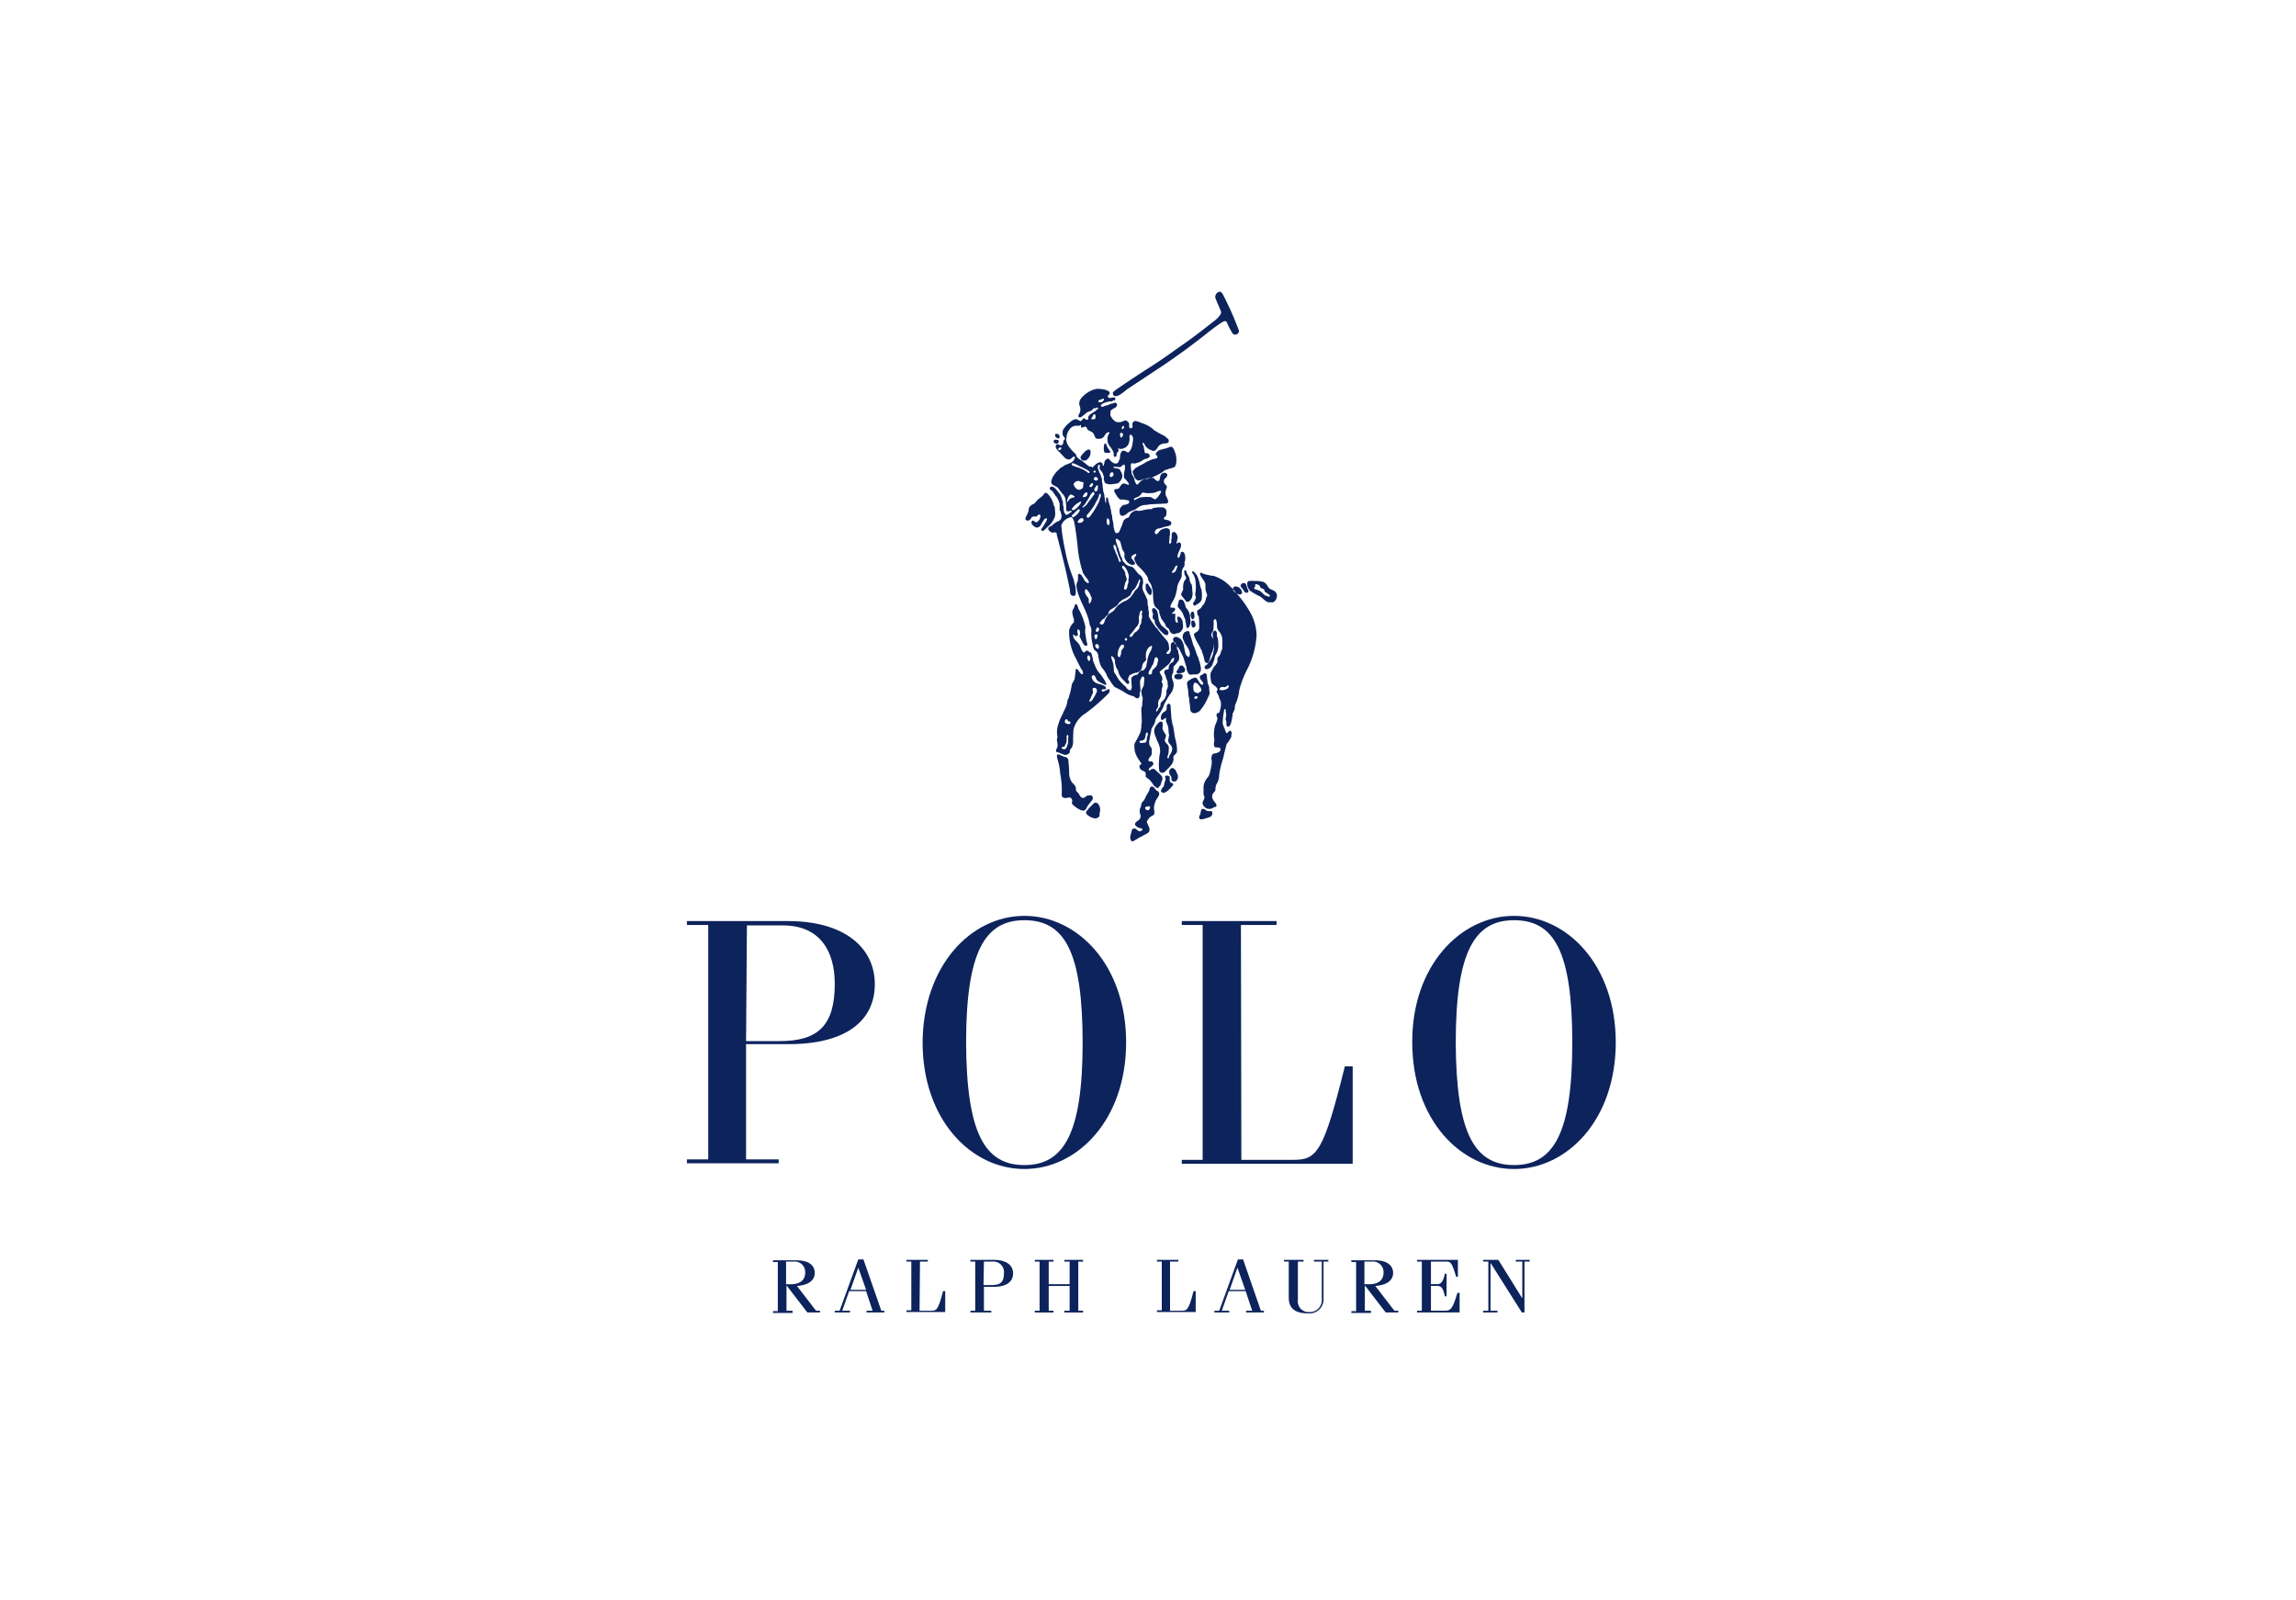 <svg xmlns="http://www.w3.org/2000/svg" width="244" height="170" viewBox="0 0 244 170">
  <g id="Group_2390" data-name="Group 2390" transform="translate(-1479 -1426)">
    <rect id="Rectangle_1586" data-name="Rectangle 1586" width="244" height="170" transform="translate(1479 1426)" fill="#fff"/>
    <g id="polo-ralph-lauren_mash_up" data-name="polo-ralph-lauren mash up" transform="translate(1552 1457.013)">
      <path id="XMLID_16_" d="M87.441,11.084a.253.253,0,0,1-.277-.185c-.046-.139-.046-.231.092-.323.323-.277.647-.462.97-.693.97-.647,1.941-1.294,2.958-1.941s1.987-1.34,2.958-2.033c.878-.6,1.756-1.248,2.588-1.895l1.248-.97a2.637,2.637,0,0,0,.6-.647c.092-.139.092-.277-.046-.555-.139-.37-.37-.832-.462-1.109A.346.346,0,0,1,98.024.5a.551.551,0,0,1,.231-.416c.231-.185.416-.092.555.139a35.818,35.818,0,0,1,1.71,3.836c.139.37-.416.647-.647.37a6.766,6.766,0,0,1-.6-1.155c-.139-.277-.37-.139-.6,0-.555.37-1.109.786-1.617,1.2-.832.647-1.664,1.294-2.5,1.895-.97.693-1.941,1.386-2.958,2.033-.97.647-1.941,1.294-2.865,1.895-.323.231-.878.786-1.294.786Zm4.436,41.638c-.046,0-.046,0-.092-.046a.907.907,0,0,1-.416-.416c-.092-.139-.231-.277-.323-.416a2.563,2.563,0,0,1-.37-.277c-.046,0-.046-.046-.046-.092v-.185c0-.139,0-.231-.139-.323-.185-.092-.37-.139-.462-.323-.046-.046-.046-.046-.046-.092,0-.139-.046-.231.046-.277.092-.092.185-.046.139-.139a2.579,2.579,0,0,0-.231-.37,2.682,2.682,0,0,1-.462-.97,3.5,3.5,0,0,1-.046-.693c0-.139.139-.277.185-.416a3.1,3.1,0,0,0,.277-.508,2.321,2.321,0,0,0,.231-.6c0-.092.046-.231.046-.323v-.231c0-.092.046-.185.046-.323,0-.462-.046-.924-.046-1.386a.668.668,0,0,1,.092-.323,3.051,3.051,0,0,1,.046-.647V43.11a1.854,1.854,0,0,1-.139-.693c.046-.231.231-.462.277-.693v-.139c0-.092.046-.323.046-.508-.046-.185-.139-.277-.277-.139-.046.046-.046.139-.092.185a.668.668,0,0,0-.092.323c0,.323.046.647.046.924,0,.046,0,.046-.046.139,0,.046-.046.092-.046.139,0,.139.046.277-.046.416-.092.185-.277.139-.416.046a.57.57,0,0,0-.37-.185,2.809,2.809,0,0,1-.832-.416,8.031,8.031,0,0,0-.878-.462c-.046-.046-.092-.046-.139-.092a3.28,3.28,0,0,1-.462-.647c-.139-.185-.185-.231-.185-.277a1.4,1.4,0,0,1-.231-.462,3.28,3.28,0,0,0-.462-.647,2.624,2.624,0,0,1-.323-1.017c0-.046-.046-.046-.046-.092a.787.787,0,0,0-.046-.323c-.046-.139-.046-.139-.092-.185-.046-.092-.277-.231-.277-.277a.24.24,0,0,1-.092-.185,1.819,1.819,0,0,1-.092-.277.586.586,0,0,0-.046-.277,4.07,4.07,0,0,1-.092-.786.994.994,0,0,1,0-.37v-.185a.871.871,0,0,0-.092-.37c0-.092-.092-.139-.092-.231-.185-1.386-1.2-2.634-1.386-3.974a.8.8,0,0,1,.092-.555.586.586,0,0,0,.046-.277.858.858,0,0,0,0-.37c.046-.139.092-.277.231-.185.046.046.139.092.185.185a3.66,3.66,0,0,1,.277.462.557.557,0,0,0,.231.231.24.24,0,0,0,.185.092c.092-.046.046-.185,0-.277-.092-.185-.323-.416-.37-.508,0-.046-.046-.046-.046-.092a.745.745,0,0,1-.185-.323,12.47,12.47,0,0,1-.555-2.911c-.092-.786-.185-1.571-.323-2.264a1.615,1.615,0,0,0-.231-.6c-.092-.092-.185-.046-.277,0a1.4,1.4,0,0,0-.832.693.5.5,0,0,0-.046.231c0,.139.046.323.046.508.046.37.185,1.294.416,2.357a15.843,15.843,0,0,0,.786,2.634,2.437,2.437,0,0,1,.139.555c.046.185.092.185.092.323a2.889,2.889,0,0,1,.046.786c0,.323-.416.323-.555.046a1.018,1.018,0,0,1-.046-.37c-.37-1.895-.878-3.928-1.386-5.823-.046-.092,0-.277-.092-.323a.349.349,0,0,0-.185-.046.391.391,0,0,1-.323,0,.638.638,0,0,1-.185-.139.279.279,0,0,1-.139-.277c0-.092.092-.139.139-.185a.831.831,0,0,0,.416-.277c.046-.046.092-.092.139-.092a.638.638,0,0,1,.185-.139c.092-.046.185-.046.231-.092.139-.092.277-.231.277-.37a.76.76,0,0,0-.046-.462c0-.092-.046-.139-.046-.185s-.046-.046-.092-.139V22.5c0-.046-.046,0-.046-.139a2.077,2.077,0,0,0-.277-.555c-.046-.139-.046-.046-.092-.092-.092-.185-.231-.323-.323-.508-.046-.046-.139-.092-.185-.139-.092-.046-.185-.139-.092-.277a.185.185,0,0,1,.185-.092c.323,0,.647.555.786.693a1.426,1.426,0,0,1,.231.462,1.564,1.564,0,0,0,.139.37c.046.092,0,.277.046.508,0,.231,0-.046.046.046a2.442,2.442,0,0,0,.046.555.752.752,0,0,0,.139.277c.046.046,0,.046.092.092.046,0,.092-.046.185-.046a1.4,1.4,0,0,1,.323-.231c.046-.046.139-.092.046-.139-.046-.046-.092,0-.139,0a2,2,0,0,1-.231.046c-.185,0-.185-.185-.185-.37V22.73a1.148,1.148,0,0,0-.046-.37,1.164,1.164,0,0,0-.323-.878c-.139-.139-.231-.323-.37-.462a.728.728,0,0,0-.323-.323,3.353,3.353,0,0,1-.416-.231c-.185-.185-.092-.462,0-.647a1.212,1.212,0,0,1,.231-.416,2.423,2.423,0,0,1,.462-.508c.092-.092.139-.185.277-.231.416-.277.416-.277.462-.277.185-.092.37-.139.555-.231a.9.9,0,0,0,.416-.508c0-.092-.046-.185-.139-.139a1.225,1.225,0,0,0-.277.231.5.5,0,0,1-.508,0c-.046-.046-.139-.092-.185-.139-.139-.185-.323-.323-.462-.508-.092-.092-.231-.185-.277-.277-.046-.046-.092-.139-.139-.185a.586.586,0,0,1-.046-.277.194.194,0,0,1,.277-.139c.092,0,.139.092.231.092a.259.259,0,0,0,.277-.231c.046-.092,0-.185.046-.277l.139-.139c.046-.139-.139-.277-.185-.37A.349.349,0,0,1,81.8,15.1v-.277c.046-.092.046-.185.092-.231a4.022,4.022,0,0,1,.416-.508c.185-.139.323-.277.508-.416a2.252,2.252,0,0,1,.323-.139h.139c.139.046.231.139.37.185s.185-.046.277-.185c.139-.185.231-.046.37.046a.2.2,0,0,0,.231-.046v-.185c0-.092,0-.092.046-.139.092-.185.323-.277.508-.416a.355.355,0,0,0,.139-.092c.046,0,.139-.139.231-.185.277-.139.046-.277-.092-.185a.17.17,0,0,1-.139.046.278.278,0,0,0-.185.046c-.046.046,0,.092-.046.092a.745.745,0,0,1-.323.185.959.959,0,0,0-.462.277c-.139.092-.277.231-.416.323s-.416.046-.277-.231c.046-.092.092-.139.092-.185a.934.934,0,0,0,0-.786.845.845,0,0,1,.139-.739,2.893,2.893,0,0,1,1.525-1.017,1.523,1.523,0,0,1,.647,0,1.423,1.423,0,0,1,.6.139c.092.046.277.092.277.231.046.139,0,.139-.092.231-.046.046-.092.092-.092.139,0,.185.185.231.323.185.092,0,.185-.046.277-.046.139,0,.231.046.185.231-.046.092-.092.092-.185.092s-.092.092-.185.092c-.092.046-.185,0-.277,0a.931.931,0,0,1-.277.092,1.931,1.931,0,0,0-.462.185c-.277.185-.092.37.139.277.139-.046.139-.092.231-.092a1.656,1.656,0,0,0,.508-.185c.092-.046.139,0,.231-.046.139-.046.277-.139.37-.046.185.139.092.323-.046.462-.092.092-.231.092-.323.185-.046.046-.092.046-.139.092-.046.092-.092.092-.092.231v.37c0,.046.046.092.092.139a1.311,1.311,0,0,0,.416.462.556.556,0,0,0,.37.092.786.786,0,0,0,.323-.046,1.469,1.469,0,0,1,.416-.139c.092,0,.092.046.139.046l.139.139c.092.092.092.139.092.277v.231c.046.139.185.185.277.092.092-.046.092-.139.092-.231a.353.353,0,0,1,.092-.416c.092-.092.185-.092.37-.046.231.046.462.185.647.231a3.49,3.49,0,0,1,1.063.6.829.829,0,0,0,.323.231,7.476,7.476,0,0,0,.832.462.462.462,0,0,1,.231.185c.046.046.139.092.185.139a.24.24,0,0,1,.092.185c.046.277-.139.277-.416.323a.586.586,0,0,0-.277.046.752.752,0,0,0-.277.139.461.461,0,0,0-.185.231,3.366,3.366,0,0,1-.277.323c-.185.092-.277.046-.462-.046a1.183,1.183,0,0,1-.6-.462l-.092-.185c-.046-.139-.231-.185-.185.046a.979.979,0,0,1,.139.323v.139c0,.046.046.092.046.185.046.092,0,.231.092.277.046.046.092,0,.185,0,.139.046.231.092.277.231.046.185,0,.185-.139.277s-.139.092-.231.092c-.277.046-.462.277-.739.37-.046,0-.046.046-.092.046a.278.278,0,0,0-.185.046.586.586,0,0,1-.277.046c-.092,0-.185-.046-.277,0a.17.17,0,0,0-.046.139,2.842,2.842,0,0,0,.046.647c.046.092,0,.231.046.323a3.1,3.1,0,0,1,.277.555,1.186,1.186,0,0,0,.231.555c.046.046.139,0,.185-.046a1.378,1.378,0,0,1,.786-.555,3.592,3.592,0,0,1,.739-.092c.185,0,.231.185.37.277.185.092.323.092.37-.092.046-.139.046-.277.092-.416a.417.417,0,0,1,.277-.277.3.3,0,0,1,.277,0c.046,0,.046,0,.092.046.139.139.092.231,0,.37-.046.092-.139.139-.185.185-.046.092-.092.139-.092.231v.092c0,.185.185.323.277.416a.3.3,0,0,1,0,.277,1.212,1.212,0,0,0-.092.693c.046.185.185.37.231.555.046.139.046.277-.046.323-.046.046-.092.046-.185.046-.555.046-1.109.046-1.664.092-.092,0-.231.046-.323.046-.139.046-.277,0-.416.046a1.707,1.707,0,0,0-.647.323.881.881,0,0,1-.462.231c-.092.046-.139.092-.231.092a2.17,2.17,0,0,0-.416.277.794.794,0,0,1-.323.185.291.291,0,0,1-.37-.139,1.572,1.572,0,0,1-.046-.462.353.353,0,0,1,.092-.231.822.822,0,0,1,.37-.323h.139c.139-.046.37-.092.416-.231v-.139c-.046-.139-.185-.092-.324-.139a2.072,2.072,0,0,0-.508-.046h-.092a.461.461,0,0,1-.231-.185c-.139-.185-.185-.185-.185-.277-.139-.185-.277-.37-.231-.555a.1.1,0,0,1,.092-.092.586.586,0,0,0,.277-.046c.092,0,.139-.046.185-.139a1.052,1.052,0,0,1,.37-.416h.139a4.254,4.254,0,0,0,.416.139c.092,0,.092-.092.046-.139a2.223,2.223,0,0,0-.416-.508c-.046-.046-.046-.092-.092-.139v-.185a1.279,1.279,0,0,1,.046-.416c0-.092.046-.139.046-.231a1.256,1.256,0,0,0,0-.416c0-.046,0-.046-.046-.092-.092-.046-.185.046-.277.139s-.092.092-.139.092c-.092,0-.231.046-.323,0-.139,0-.323-.046-.416,0,0,0-.046.046,0,.046a.34.34,0,0,0,.277.092.809.809,0,0,0,.231.046.3.3,0,0,1,.231.231c.092.185.139.185.139.277a.652.652,0,0,1,.046.416,1.185,1.185,0,0,1-.092.231c-.139.185-.231.37-.462.416-.786.139-.786.092-1.017.046-.277-.046-.323-.185-.37-.462-.046-.092,0-.185,0-.277l-.139-.416a3.684,3.684,0,0,0-.277-.37.346.346,0,0,1-.046-.231c0-.092.092-.277-.046-.277s-.139.231-.139.37c.046.139.092.231.139.37a.17.17,0,0,0,.046.139.24.24,0,0,1,.092.185c.046.139.092.231.139.37s0,.323.046.462a1.279,1.279,0,0,1,.046.416c.046.185.046.416.092.6.046.092.046.185.092.277v.185c.046.139.046.323.092.508.046.139.046.323.092.092v-.323c0-.323.139-.185.231,0v.139c.046.139.092.323.139.462a1.349,1.349,0,0,1,.092.416c.046.092.046.092.046.139.046.185.046.37.092.508a.278.278,0,0,1,.046.185,2.319,2.319,0,0,0,.092.555c.046.231.046.508.092.693.046.092.046.231.092.323.046.139.139.231.277.185a.3.3,0,0,0,.231-.231c.092-.185.185-.416.277-.647l.092-.277a.651.651,0,0,1,.508-.462c.139-.046.185-.231.231-.323a.638.638,0,0,1,.139-.185,1.006,1.006,0,0,1,.37-.231.4.4,0,0,1,.323,0h.185c.139-.046.185,0,.277-.046a3.518,3.518,0,0,1,.97-.139c.046,0,.092-.046.185-.092a.278.278,0,0,1,.185-.046,3.109,3.109,0,0,1,.832-.046.468.468,0,0,1,.323.185.35.35,0,0,1,.092.185v.277a2,2,0,0,1-.046.231c-.046.092-.185.139-.231.277s.185.139.323.185c.185.046.231.046.277.092s.092.046.139.092.046.046.046.092v.139c-.092.231-.37.231-.555.277-.231.046-.462.139-.647.185-.092.046-.185,0-.231.046-.185.046-.416.323-.277.508.185.277.416-.277.6-.37.231-.139.693-.323.924-.046.046.046.046.046.046.092v.416c0,.092-.046.185-.046.323v.185c0,.046-.139.6.092.462.139-.092.092-.185.092-.323,0-.092.046-.231.046-.323v-.277c0-.092.046-.277.139-.277.046,0,.139-.046.185,0,.185.092.185.185.277.37a.506.506,0,0,1,0,.37c0,.092-.046.185-.046.277,0,.046-.092.139-.046.185A.143.143,0,0,0,94,26.7a.223.223,0,0,1,.323,0l.046.046c0,.092.046.185,0,.277a.278.278,0,0,1-.046.185c0,.092-.046.092-.231.555-.046.139-.139.37-.046.462s.139,0,.185-.092.046-.139.092-.231c.046-.139,0-.231.139-.277.185-.046.277.139.323.277a1.733,1.733,0,0,1,.046.508,1.088,1.088,0,0,1-.092.37.554.554,0,0,1-.092.508c-.092.092-.092.185-.139.277-.092.277,0,.555-.092.786s-.231.416-.323.647a1.631,1.631,0,0,0-.139.647c0,.046-.046.092-.046.139a2.956,2.956,0,0,1-.462,1.2,1.642,1.642,0,0,0-.185.416V33.5c.092.139.277,0,.416.092s.092.185,0,.323c-.046.092-.231.139-.231.277,0,.092.139,0,.185,0h.092c.092.046.046.185.046.277v.37c0,.139.092.416.277.277v-.046c0-.185-.139-.416,0-.555a.064.064,0,0,1,.092,0c.185.046.277.185.37.37a.417.417,0,0,1,.046.231,2.25,2.25,0,0,1,.046.555.959.959,0,0,1-.277.462c-.046.046-.092.046-.139.092-.046,0-.092.046-.139.046a.668.668,0,0,0-.323.092h-.139a.745.745,0,0,1-.323-.185c-.092-.092-.092-.231-.139-.323l-.139-.139a.574.574,0,0,1-.277-.37c0-.092-.092-.139-.139-.231-.092-.139-.231-.323-.323-.462V34.56a1.5,1.5,0,0,1-.185-.647c0-.092-.092-.139-.139-.185-.139-.139-.323-.277-.37-.462a1.428,1.428,0,0,1-.092-.37c-.046-.416-.046-.832-.092-1.248,0-.046-.046-.046-.046-.092a1.3,1.3,0,0,0-.277-.693c-.046-.092-.092-.139-.139-.231a1.014,1.014,0,0,0-.231-.555c-.046-.046-.092-.092-.092-.139a6.691,6.691,0,0,0-.786-.832,2.011,2.011,0,0,1-.37-.693v-.139c.046-.092.139-.185.185-.277s0-.185-.092-.139a.745.745,0,0,0-.323.185c-.092.092-.092.092-.092.185,0,.139.092.139.185.277s.323.37.139.462c-.277.139-.508-.046-.693-.185a1.225,1.225,0,0,1-.231-.277l-.092-.185a.586.586,0,0,1-.046-.277c0-.092.046-.185,0-.277-.046-.185-.185-.277-.231-.462-.046-.139-.092-.37-.139-.508-.046-.092,0-.185-.092-.277,0-.046-.092-.092-.185-.185s-.277-.139-.277,0a2,2,0,0,0,.046.231l.139.416c0,.092.092.139.092.231.046.092.046.231.092.323l.139.416a.979.979,0,0,0,.139.323c.046.046.046.092.046.185a.829.829,0,0,0,.231.323c.046.046.092.139.185.185a.929.929,0,0,0,.37.185.688.688,0,0,1,.416.185.812.812,0,0,1,.185.231c.092.092.185.231.277.323.092.139.231.185.37.323.046.092.092.139.139.231a2.25,2.25,0,0,1,.046.555,1.021,1.021,0,0,0,0,.739c.092.231.231.462.323.693.046.139.139.231.139.37.046.185,0,.37.046.555l.046.046a2.25,2.25,0,0,0,.046.555,1.549,1.549,0,0,1,0,.462.978.978,0,0,0,.139.323,7.051,7.051,0,0,0,.508.739.461.461,0,0,0,.185.231,1.008,1.008,0,0,1,.185.231,4.04,4.04,0,0,0,.37.462c.046.046.046.046.046.092a6.9,6.9,0,0,1,.555.647.979.979,0,0,1,.139.323c0,.139.046.323.046.462a.24.24,0,0,1-.092.185c-.046.092-.277.231-.185.323a.228.228,0,0,0,.323-.046.645.645,0,0,0,.139-.416,1.873,1.873,0,0,1,0-.508.277.277,0,0,1,.462-.185c.046.046.046.139.092.231,0,.046.092.092.092.185v.185a.24.24,0,0,0,.092.185.586.586,0,0,1,.046.277,1.469,1.469,0,0,1,.092.647.4.4,0,0,1-.139.277,3.238,3.238,0,0,1-.37.462.24.24,0,0,0-.092.185,2.25,2.25,0,0,1-.046.555,1.469,1.469,0,0,0-.139.416c0,.139.092.277.092.416l.046.046a1.484,1.484,0,0,1,.046.647,2.943,2.943,0,0,1-.092.323,1.92,1.92,0,0,1-.323.508,10.381,10.381,0,0,0-.555.97.17.17,0,0,0-.046.139A4.835,4.835,0,0,1,91.97,45c-.046.046-.092.139-.139.185-.046.092-.092.139-.139.231-.046.139-.046.277-.092.37-.092.231-.277.462-.37.693v.139c-.046.139-.046.231-.092.416,0,.046-.046.139-.046.185,0,.139-.046.185-.046.323,0,.092,0,.092-.046.139v.37a1.874,1.874,0,0,0,.231.416c.046.046.046.046.046.6,0,.185-.231.37-.323.555-.046.139-.046.231.092.277h.185c.092,0,.139.046.185.139.139.231-.231.416-.37.555a.24.24,0,0,0-.092.185c0,.046.046.046.046.092h.046c.046-.046.092-.092.139-.092a.28.28,0,0,1,.37-.046c.139.046.231.231.37.323a3.53,3.53,0,0,1,.416.416.17.17,0,0,1,.046.139c0,.046.046.139,0,.231,0,.092-.092.185-.092.277-.046.185-.092.416-.277.462.046.139-.046.139-.139.139Zm6.886-10.4h-.139c-.092,0-.185-.046-.139-.139A.361.361,0,0,1,98.671,42c.092-.046.139,0,.277,0h.139c.092-.046.37-.323.37-.092a.17.17,0,0,1-.046.139c-.046.046-.092.139-.139.139a1.185,1.185,0,0,1-.231.092.586.586,0,0,1-.277.046ZM83.975,22.776l.092-.092a1.957,1.957,0,0,0,.231-.323,6.957,6.957,0,0,0,.462-.786c.046-.046.092-.139.185-.231s.185-.139.231.046c.046.092-.046.185-.092.231-.185.277-.277.37-.555.739a1.311,1.311,0,0,1-.416.462c-.092.092-.323.139-.139-.046Zm3-3.1c-.092,0-.139-.046-.185-.139a.657.657,0,0,1,.092-.277.24.24,0,0,1,.185-.092c.092,0,.092.092.139.139a.27.27,0,0,1-.139.323c0,.046-.046.046-.092.046ZM82.034,49.21c-.046,0-.092-.046-.139-.046-.185-.046-.37-.185-.6-.231-.092-.046-.092,0-.139-.046-.092-.092-.046-.231,0-.323.185-.277.092-.555.046-.878-.046-.139.046-.231.046-.37,0-.185-.046-.37-.046-.555a2.728,2.728,0,0,1,.092-.647,5.893,5.893,0,0,1,.508-1.248c.092-.231.185-.416.277-.6a2.216,2.216,0,0,0,.231-.786.353.353,0,0,1,.092-.231,8.655,8.655,0,0,0,.37-1.479c.046-.277.323-.462.323-.786.046-.231.046-.462.092-.693v-.139c0-.092.092-.092.185-.046a.484.484,0,0,1,.139.185c.046.046.139.185.231.277s.231.092.231-.092a.88.88,0,0,0-.231-.462l-.416-.832c-.046-.092-.046-.139-.092-.185a5.851,5.851,0,0,1-.739-3.05,1.707,1.707,0,0,1,.324-.647c.046-.092.185-.139.185-.231v-.277a1.176,1.176,0,0,1-.092-.323,1.04,1.04,0,0,1-.046-.647,1.709,1.709,0,0,0,.231-.508c0-.092.092-.185.185-.092.139.092.139.277.185.416a6.738,6.738,0,0,1,.739,1.895c.046.231-.046.508,0,.739.046.277.092.6.139.878.046.139.185.416-.046.462h-.092c-.231-.139-.323-.462-.462-.693-.046-.092-.046-.139-.092-.185-.046-.092-.092-.139-.046-.185a.765.765,0,0,0,0-.555c-.046-.092-.185-.185-.231-.046-.046.185.046.323.046.508a.185.185,0,0,1-.277.092c-.092,0-.092-.092-.185-.139-.046,0-.046.046-.046.092a.857.857,0,0,0,.092.323c.139.231.416.416.555.647a1.641,1.641,0,0,1,.185.416l.092.185c.046.092.139.277.277.231.046,0,.139-.139.139-.139.185-.092.277,0,.416.139.185.046.185.046.185.092a4.835,4.835,0,0,1,.185.786,1.563,1.563,0,0,0,.139.37c.046.092.046.139.092.231a2.512,2.512,0,0,0,.185.37,1.4,1.4,0,0,0,.231.323,6.6,6.6,0,0,1,.647.924c.046.139.046.139.092.185,0,.046.046.092,0,.139-.046.092-.092.046-.185,0a3.823,3.823,0,0,1-.739-.416c-.139-.092-.139-.277-.231-.416s-.185-.231-.323-.092c-.092.092-.046.231,0,.323a.841.841,0,0,0,.6.508c.277.092.647.139.832.37.046.092.046.185-.046.231h-.277c-.092.046-.139.046-.092.139s.092.139.185.092c.185-.046.37-.231.6-.231a.045.045,0,0,1,.046.046.466.466,0,0,1-.139.416,20.4,20.4,0,0,1-2.4,2.08,2.825,2.825,0,0,0-1.294,1.71,12.987,12.987,0,0,0-.046,1.34,1.423,1.423,0,0,1-.139.6c-.046.092-.139.139-.185.231s0,.231-.046.323a.662.662,0,0,1-.508.231Zm15.389,5.73h-.139a.744.744,0,0,1-.6-.555c-.046-.185.092-.323.139-.462,0-.046.046-.092.046-.139v-.139a1.084,1.084,0,0,1-.092-.555v-.277a1.9,1.9,0,0,1,.046-.508,1.963,1.963,0,0,1,.462-.786,1.655,1.655,0,0,0,.185-.508c.046-.139.046-.139.046-.185A5.21,5.21,0,0,0,97.654,50c0-.231-.046-.323-.046-.508a1.208,1.208,0,0,1,.139-.37c.046-.046.046-.046.092-.046a2.084,2.084,0,0,0,.508-.139.557.557,0,0,0,.231-.231c.046-.185-.046-.231-.185-.277s-.323,0-.416-.046a.621.621,0,0,1-.092-.416,1.008,1.008,0,0,1,.046-.277c0-.185-.046-.323-.046-.508a3.3,3.3,0,0,1,.139-1.155,3.622,3.622,0,0,0,.231-.647c0-.231-.231-.416,0-.6.046-.046.092,0,.139-.046a.42.42,0,0,0,.139-.323c.046-.139.046-.231.092-.37v-.37a.857.857,0,0,0-.092-.323c-.046-.092-.092-.139-.092-.231a2.39,2.39,0,0,0-.277-.6v-.092c.046-.046.092-.092.092-.139.046-.231-.37-.462-.508-.6-.046-.046-.139-.139-.139-.185a2.844,2.844,0,0,1-.092-.878.657.657,0,0,1,.092-.277c.092-.139.139-.277.231-.416a.143.143,0,0,1,.046-.092,1.439,1.439,0,0,0,.323-.416.278.278,0,0,0,.046-.185c0-.139-.046-.277.046-.37.046-.139.185-.185.231-.323.046-.092.046-.139.092-.231,0-.092,0-.092.046-.139a.857.857,0,0,0,.092-.323,8.158,8.158,0,0,0,0-1.063,1.62,1.62,0,0,0-.277-.647A.811.811,0,0,1,98.3,35.9c-.046-.139-.092-.185-.092-.277a2.441,2.441,0,0,0-.046-.6c-.046-.185-.139-.37-.277-.139a.17.17,0,0,0-.046.139,2.228,2.228,0,0,1,0,.555,1.279,1.279,0,0,1-.046.416c-.046.185-.231.323-.185.462,0,.092,0,.092.092.277a1.052,1.052,0,0,1,.185.739c0,.139-.046.277-.046.37,0,.046-.046.092-.046.185-.046.185-.185.37-.231.6-.046.092-.046.185-.092.277-.046.139-.139.693-.416.508a.424.424,0,0,1-.185-.277,3.851,3.851,0,0,0-.185-.693,1.176,1.176,0,0,1-.092-.323c-.046-.092-.046-.046-.092-.139a2.159,2.159,0,0,0-.231-.462c-.092-.185-.231-.37-.323-.6-.046-.046-.046-.139-.092-.185a.857.857,0,0,1-.092-.323c0-.092.046-.092.092-.139a2.829,2.829,0,0,1,.277-.185.967.967,0,0,0,.185-.277v-.37a6.194,6.194,0,0,0-.046-.924c0-.092-.092-.139-.139-.185v-.185c-.092-.185-.046-.231.092-.37a.967.967,0,0,0,.277-.185,1.483,1.483,0,0,0,.139-.231c.046-.046.092-.046.092-.092.046-.046.092-.139.139-.185a2.606,2.606,0,0,0,.185-.555c.046-.139.139-.231.092-.37l-.139-.416c-.046-.231,0-.508-.046-.739a1.383,1.383,0,0,0-.185-.37c-.046-.046-.092-.139-.139-.185-.046-.092-.092-.139-.139-.231-.046-.046-.046-.139-.092-.185,0-.092,0-.139.046-.185h.092a.979.979,0,0,0,.323.139c.046,0,.092.046.139.046.231.046.416.092.647.139h.185c.092.046.139.046.231.092a4.122,4.122,0,0,1,1.571,1.063,5.061,5.061,0,0,1,.462.508c.046.046.046.046.323.37a11.19,11.19,0,0,1,1.433,2.08,5.38,5.38,0,0,1,.555,2.172,9.143,9.143,0,0,1-1.063,3.789A11.56,11.56,0,0,0,100.658,42c-.046.139-.046.231-.092.37a4.732,4.732,0,0,1-.37,1.386,1.088,1.088,0,0,0-.092.37c0,.323-.092.37-.231.693-.046.046,0,.092,0,.185,0,.046-.046.139-.046.185a3.914,3.914,0,0,1-.185.786.485.485,0,0,1-.139.185c-.092.092-.231.046-.277-.092s0-.323-.046-.462c0-.046-.046-.092-.046-.139-.046-.139.046-.277.046-.416a1.572,1.572,0,0,0-.046-.462V44.45c0-.092-.092-.139-.139-.092a.346.346,0,0,0-.046.231c0,.092-.046.139-.046.231a8.3,8.3,0,0,0-.092,1.017,1.469,1.469,0,0,0,.139.416c0,.046.046.092.092.185a.278.278,0,0,0,.046.185c.139.323.092.37.37.092.092-.092.231-.139.277.046a.4.4,0,0,1,0,.323c0,.185,0,.185-.046.277a3.621,3.621,0,0,1-.462.693c-.046.092,0,.092-.046.185l-.139.555c0,.046-.046.092-.046.185-.046.185-.092.416-.139.6a10.266,10.266,0,0,0-.416,1.71,1.913,1.913,0,0,1-.277,1.017.657.657,0,0,0-.092.277c-.092.416.092.277-.231.647a.616.616,0,0,0-.046.739c.092.185.231.277.323.462.092.231,0,.323-.231.323a.653.653,0,0,1-.462.185ZM95.805,44.773a.419.419,0,0,1-.323-.139c-.046-.046-.092-.092-.092-.139-.046-.277-.046-.555-.092-.786a2.25,2.25,0,0,1-.046-.555c0-.046-.046-.046-.046-.092-.046-.277-.046-.6-.092-.878a3.625,3.625,0,0,1-.092-.647c.046-.185.277-.277.416-.37.092-.046.092-.092.185-.092.139-.046.231-.139.37-.046a.1.1,0,0,1,.092.092c.185.185.231.462.462.6.092.046.185.046.185-.046.046-.139-.046-.185-.139-.323s-.277-.323-.185-.508a.1.1,0,0,1,.092-.092c.046-.046.139-.046.185-.092a.638.638,0,0,1,.185-.139h.092c.046.046.139.092.139.139a1.788,1.788,0,0,1,.046.416c.046.185.046.37.092.555,0,.092.092.139.092.231a.586.586,0,0,1,.046.277c0,.185.046.323.046.508a.882.882,0,0,1-.139.37,5.184,5.184,0,0,1-.924,1.525,1.014,1.014,0,0,1-.555.231Zm.37-2.126a1.818,1.818,0,0,1-.277-.092.309.309,0,0,1-.185-.323c-.046-.185-.046-.6.139-.693.139-.046.277.092.37.185.139.185.323.37.323.6,0,.139-.092.185-.231.231-.046.046-.092.092-.139.092Zm-.231.6c-.092,0-.185-.092-.139-.185a.241.241,0,0,1,.37,0,.045.045,0,0,1-.046.046c-.046.092-.092.139-.185.139ZM97.1,40.106a.222.222,0,0,1-.185-.323c.046-.092.139-.092.231-.185a.638.638,0,0,0,.139-.185,2.373,2.373,0,0,0,.555-1.248c0-.046.046-.092.046-.185V37.7a1.72,1.72,0,0,0-.092-.832,2.249,2.249,0,0,1-.046-.555c0-.185.231-.462.37-.231.139.139.046.323.092.508s.092.185.092.277a5.593,5.593,0,0,1,.046.878,2.437,2.437,0,0,1-.139.555,4.294,4.294,0,0,0-.231.462,2.283,2.283,0,0,1-.231.739v.046a.793.793,0,0,1-.647.555Zm-1.109.555c-.231-.046-.462.046-.693,0-.139-.046-.185-.277-.277-.416a.786.786,0,0,1-.046-.323c-.092-.277-.185-.6-.277-.878a2.826,2.826,0,0,0-.231-.555c-.092-.139-.139-.323-.231-.462-.185-.37-.555-.6-.693-1.017v-.139a.324.324,0,0,1,.416-.185.822.822,0,0,1,.508.37,1.552,1.552,0,0,1,.231.647c.046.231.092.416.139.647a.673.673,0,0,0,.277.416.087.087,0,0,0,.139,0,.836.836,0,0,0-.046-.739,1.873,1.873,0,0,0-.231-.416,2.582,2.582,0,0,1-.231-.37c-.046-.046,0-.092-.046-.139a.754.754,0,0,1-.092-.693c.046-.139.092-.139.092-.185a1.01,1.01,0,0,1,.231-.139c.139-.046.277-.092.37.092v.139c.046.139.092.139.092.185a.278.278,0,0,0,.046.185c.046.139.092.323.139.462a3.622,3.622,0,0,0,.231.647c.092.277.185.508.277.786,0,.092.092.139.092.185.046.139.092.277.139.462a.857.857,0,0,1,.092.323c.092.323.185.739-.092.97a.353.353,0,0,1-.231.092c.046.046,0,.046-.092.046ZM94.1,40.522c-.139,0-.231-.046-.185-.185,0-.092.139-.185.185-.277s.092-.277.185-.323a.3.3,0,0,1,.277,0c.139.139.323.323.231.555-.046.092-.046.092-.092.092-.046.046-.092.092-.139.092a1.734,1.734,0,0,1-.462.046ZM94,41.169a.4.4,0,0,1-.277-.139c-.046-.046-.046-.092-.046-.185s.046-.139.139-.185a.752.752,0,0,1,.555-.046c.185.092.185.092.185.277-.046.323-.37.277-.555.277Zm9.7-8.18c-.323-.046-.6-.416-.878-.6a7.9,7.9,0,0,1-1.063-.6l-.139-.139-.139-.277c-.046-.139-.046-.139-.046-.185,0-.092-.046-.185,0-.277.046-.139.092-.185.231-.185a2.227,2.227,0,0,1,.555,0,2.844,2.844,0,0,1,.878.092.719.719,0,0,1,.37.277c.139.139.185.37.37.462.139.092.323.139.462.231a.605.605,0,0,1,.277.555.857.857,0,0,1-.092.323c0,.046-.046.092-.092.139-.092.092-.139.185-.277.185Zm0-.6c-.046,0-.092-.046-.139-.046a.929.929,0,0,1-.37-.185,2.991,2.991,0,0,0-.416-.37,2.253,2.253,0,0,0-.323-.139c-.185-.046-.416-.092-.231-.277.046-.046.046-.046.046-.092V31.14c0-.046-.046-.046,0-.046a.21.21,0,0,1,.231,0c.092.046.231.092.277.185s0,.139.092.185.231.092.323.139c.046.046.046.139.092.231,0,.046.046.046.092.092a3.133,3.133,0,0,1,.416.277c.046.046.092.185-.092.185Zm-2.357-.416c-.185,0-.231-.139-.323-.277s-.185-.231-.277-.37a.141.141,0,0,1,0-.185c.092-.231.462-.277.555-.046l.139.416c.046.092,0,.092.092.185.046.231,0,.277-.185.277ZM91.092,32.2c-.185-.046-.277-.231-.37-.416a.657.657,0,0,1-.092-.277v-.323a.17.17,0,0,1,.046-.139c.092-.092.185-.046.231.046.092.185.231.323.323.508a.647.647,0,0,1,0,.508c0,.092-.046.139-.139.092Zm1.664,4.252c-.092,0-.092,0-.139-.046a3.937,3.937,0,0,1-.739-.786,1.538,1.538,0,0,1-.277-.462c-.046-.092.046-.185-.046-.277s-.185-.139-.185-.277v-.139c0-.092.046-.139.046-.185,0-.139-.092-.231-.092-.323s-.046-.185,0-.231c.092-.185.231-.139.37,0,.092.092.092.139.139.139a.417.417,0,0,1,.046.231c.046.046.046.046.046.139.046.185.046.416.092.6a1.708,1.708,0,0,0,.231.508.355.355,0,0,0,.092.139,6.9,6.9,0,0,1,.647.555.316.316,0,0,1-.092.462c0-.046-.092-.046-.139-.046Zm2.264-.739c-.046,0-.046,0-.046-.046l-.139-.832c-.046-.185-.139-.277-.185-.462a1.793,1.793,0,0,0-.277-.508c-.092-.139-.277-.277-.323-.416a.548.548,0,0,1,.046-.37c.046-.139,0-.323.185-.37.046-.046.139,0,.185,0s.092.046.139.092l.046.046a2.672,2.672,0,0,1,.231.647c0,.046.046.092.092.139a1.522,1.522,0,0,1,.323.6,1.018,1.018,0,0,1,.046.37,2.634,2.634,0,0,1,.046.6,1.384,1.384,0,0,1-.185.462.349.349,0,0,1-.185.046Zm.555-.924c-.046-.046-.092-.092-.092-.139a.655.655,0,0,1-.046-.508c0-.046,0-.092.046-.092.139-.092.231-.092.277.046a1.572,1.572,0,0,1,.046.462.24.24,0,0,1-.092.185.358.358,0,0,1-.139.046Zm.092.878c-.185-.046-.185-.323-.185-.508,0-.092,0-.231.139-.231.139-.046.231.139.277.277a.391.391,0,0,1,0,.323c-.092.092-.139.185-.231.139Zm.139-2.311h0c-.139-.139-.185-.185-.092-.37a.745.745,0,0,0,.185-.323.306.306,0,0,0,.046-.277c0-.046-.046-.092-.046-.139v-.277c0-.046.046-.092.046-.185a5.333,5.333,0,0,0-.046-1.2,1.469,1.469,0,0,0-.139-.416c0-.046,0-.046-.046-.092,0-.046-.046-.092-.092-.139-.046-.092-.092-.185-.046-.231h.092c.046,0,.092.046.139.092a1.463,1.463,0,0,1,.37.555,4.36,4.36,0,0,1,.139.416c.046.185.092.416.139.6s.092.185.092.231a3.426,3.426,0,0,1,.046.97.657.657,0,0,1-.092.277.923.923,0,0,1-.462.37c-.046.046-.092.092-.139.092-.046.046-.046.046-.092.046Zm-.786-.416c-.139,0-.139-.139-.231-.231,0-.046-.046-.046-.092-.092-.092-.231-.37-.323-.277-.555.046-.139.139-.277.185-.416v-.37a1.642,1.642,0,0,1,.092-.462c.046-.139.231-.277.231-.416,0-.092-.092-.185-.139-.323a.346.346,0,0,1-.046-.231c0-.092-.046-.185,0-.231.092-.046.139-.046.185.046a3.187,3.187,0,0,0,.139.37,2.011,2.011,0,0,1,.185.323.786.786,0,0,1,.046.323c.046.092.092.231.139.323s.092.092.092.139c.046.277.046.6.092.924,0,.139-.046.185-.046.323a.861.861,0,0,1-.416.555Zm5.546-.786c-.185-.046-.185-.046-.231-.092-.092-.046-.185-.139-.277-.185a.4.4,0,0,1-.139-.416.291.291,0,0,1,.37-.139.694.694,0,0,1,.555.508c.046.185.046.231-.139.323ZM92.386,51.1a.306.306,0,0,1-.323-.277,4.827,4.827,0,0,1,0-1.155v-.231c.046-.139.046-.277.092-.462a1.99,1.99,0,0,0-.185-1.017c-.046-.139-.139-.277-.185-.416-.046-.185-.139-.323-.185-.508a1.18,1.18,0,0,1-.046-.555,1.642,1.642,0,0,1,.508-.739c.139-.092.323-.139.37.092s-.046.416,0,.647a2.628,2.628,0,0,0,.323.555.3.3,0,0,1,0,.277c-.046.231-.092.185-.092.37s.185.277.323.462c.139.139.092.416.092.6a1.731,1.731,0,0,1-.046.37c0,.092-.092.185-.092.277s0,.185.046.185c.092.046.139-.185.139-.231.046-.139.185-.277.231-.416a.856.856,0,0,0,.092-.323.346.346,0,0,0-.046-.231c-.046-.185-.185-.277-.277-.416a.353.353,0,0,1-.092-.231v-.139c0-.092.046-.185.046-.277s.046-.139.046-.185c-.092-.323-.046-.693-.139-1.017a4.8,4.8,0,0,1-.185-.462c-.046-.092,0-.185,0-.277-.046-.231-.185.046-.323.092s-.185.046-.231-.092v-.185a.7.7,0,0,1,.277-.508c.139-.092.323-.185.323-.323.046-.231-.046-.416.139-.555.092-.092.185,0,.277.092,0,.046.092,1.2.092,1.294s.046.323.092.6a.857.857,0,0,0,.092.323c.092.462.139.924.231,1.386a2.1,2.1,0,0,1,.092.37,3.459,3.459,0,0,1,.092.97c0,.185-.231.323-.323.462-.092.092-.046.231-.046.37a.871.871,0,0,1-.092.37,1.484,1.484,0,0,1-.139.231c-.231.277-.462.508-.693.739a.34.34,0,0,1-.277.092Zm1.2.924c-.277-.046-.185-.231-.231-.462-.046-.139-.139-.185-.185-.323A.473.473,0,0,1,93.4,50.6h.092a.641.641,0,0,1,.37.323.17.17,0,0,0,.046.139c.092.185.185.323.139.508A.417.417,0,0,1,94,51.8a.557.557,0,0,1-.231.231Zm-1.109,1.2c-.185-.046-.277-.139-.185-.323a.829.829,0,0,1,.231-.323c0-.046.046-.046.046-.092a2.437,2.437,0,0,1,.139-.555.3.3,0,0,0,0-.277c0-.092-.046-.185.046-.231a.522.522,0,0,1,.37.046c.046,0,.046.046.046.092.046.185-.046.416.092.555.092.092.231.046.277.185.046.092-.046.185-.139.277a4.21,4.21,0,0,1-.462.462c-.092.046-.139.092-.231.139s-.185.092-.231.046Zm-8.734,1.849a2.96,2.96,0,0,1-.878-.6.218.218,0,0,1-.046-.277v-.185a.616.616,0,0,0-.139-.231s0-.046-.139-.046-.277.046-.416.046a.383.383,0,0,1-.37-.139.278.278,0,0,1-.046-.185v-.185a9.153,9.153,0,0,0-.139-1.941c-.046-.231-.046-.508-.092-.739a7.386,7.386,0,0,0-.231-.97,1.3,1.3,0,0,1-.046-.37c0-.092.092-.092.185-.092s.185.092.231.092a1.655,1.655,0,0,0,.508.185.346.346,0,0,1,.277.323A13.059,13.059,0,0,1,82.5,51.1a1.572,1.572,0,0,0,.046.462,3.183,3.183,0,0,0,.139.37c.092.231.323.37.462.6.092.139.046.323.092.462a.161.161,0,0,0,.046.092l.231.231c.046.046,0,.046.092.185.046.046.092.139.139.185.092.046.139.092.231.092.185,0,.277-.185.416-.231a1.018,1.018,0,0,1,.37-.046.236.236,0,0,1,.231.185c0,.046.046.139,0,.231a6.793,6.793,0,0,1-.462.6,2.651,2.651,0,0,0-.185.323c-.185.323-.323.323-.6.231Zm1.294.832a1.49,1.49,0,0,1-.647-.37c-.185-.185-.092-.323.092-.508a2.344,2.344,0,0,1,.277-.323l.323-.323a.33.33,0,0,1,.508.046,1.142,1.142,0,0,1,.185.416c0,.092.046.231,0,.323,0,.092-.046.185-.046.323a.39.39,0,0,1-.092.323.581.581,0,0,1-.6.092Zm4.02,2.357c-.185-.323.046-.693.092-1.017,0-.092.046-.139.139-.185a.291.291,0,0,1,.277,0c.231.139.277.323.555.231.092-.046.231-.185.139-.231-.139-.092-.323-.046-.508-.185-.139-.092-.323-.231-.231-.416s.277-.231.416-.37a.55.55,0,0,0,.139-.508,1.189,1.189,0,0,1-.046-.693c.046-.092.092-.139.092-.231.046-.139.046-.323.139-.416a1.74,1.74,0,0,0,.416-.693A5.891,5.891,0,0,0,91,53c.046-.139.046-.277.139-.37.139-.139.277-.046.416.092.092.092.139.185.185.231.139.092.277.139.323.323v.139c-.046.092-.046.139-.092.231a2.011,2.011,0,0,0-.37.693,3.765,3.765,0,0,0-.092.416c0,.185.046.416.046.6s-.092.231-.231.323a1.012,1.012,0,0,0-.462.416c-.046.092-.139.185-.092.277.092.323.37.647.231.97-.092.185-.37.277-.508.37-.139.046-.231.139-.37.185-.185.092-.37.231-.555.323-.231.139-.416.277-.508.046Zm1.617-3.235c-.046-.046-.092-.092-.092-.139-.046-.139.046-.139.139-.185a2,2,0,0,0,.231-.046.123.123,0,0,1,.139.139.17.17,0,0,1-.046.139c-.092.185-.185.185-.37.092ZM96.5,56.049c-.092,0-.139-.046-.185-.139v-.139a2.255,2.255,0,0,1,.139-.323,1.715,1.715,0,0,1,.092-.416c.046-.139.231-.092.323-.046.139.046.231.185.37.185.185.046.416-.092.462.139a.439.439,0,0,1-.185.462,2.605,2.605,0,0,1-.555.185.278.278,0,0,1-.185.046c-.046.046-.139.046-.277.046ZM84.483,39.089a.278.278,0,0,1-.046-.185c-.046-.185.092-.416.231-.185a.349.349,0,0,1,.046.37c-.046.139-.092.231-.231,0Zm.231,4.205c.092-.185.185-.416.277-.6a.161.161,0,0,1,.046-.092c0-.139-.046-.231-.046-.323-.046-.185.139-.231.277-.185.185.092.139.139.185.323v.046a5.921,5.921,0,0,1-.508.924c-.277.277-.37.185-.231-.092Zm-2.773,5.314c-.046,0-.092-.046-.139-.046-.092-.046-.185-.139-.046-.185s.231,0,.277-.139a1.537,1.537,0,0,1,.139-.277.586.586,0,0,0,.046-.277,1.257,1.257,0,0,0,0-.416c.046-.277.231-.231.185.046s.046.555-.092.832c-.046.231-.139.462-.37.462Zm.462-2.68a.5.5,0,0,1-.323-.139.161.161,0,0,1-.046-.092.278.278,0,0,1,.046-.185c.139-.185.185-.092.277.046.046.092.092.092.139.092s.139.046.139.092c0,.185-.139.185-.231.185ZM79.538,25.271a.17.17,0,0,1,.046-.139,6.93,6.93,0,0,0,.462-.739c.046-.046.046-.139.092-.185,0-.046,0-.139-.092-.139a.24.24,0,0,0-.185.092,5.5,5.5,0,0,0-.416.693c-.092.092-.139.092-.185.139a.352.352,0,0,1-.37,0c-.185-.092-.508-.37-.37-.6s.277.046.462.092c.139,0,.231-.139.323-.231a.882.882,0,0,0,.139-.37c0-.092,0-.185-.092-.231-.139,0-.185.092-.277.185-.139.092-.277,0-.416.046-.185.046-.185.185-.323.323a.39.39,0,0,1-.323.092c-.046,0-.092-.046-.139-.092-.092-.185.139-.462.185-.6a1.186,1.186,0,0,1,.092-.231c.046-.185.046-.323.092-.462a.923.923,0,0,1,.462-.37c.185-.092.277-.277.416-.416.185-.185.37-.277.555-.462.092-.092.139-.185.231-.277a.141.141,0,0,1,.185,0,.355.355,0,0,1,.139.092,2.5,2.5,0,0,1,.6,1.063c.046.277.092.185.139.37,0,.185.046.462.046.647a1,1,0,0,1-.092.462,2.373,2.373,0,0,1-.739.97l-.277.277c-.046.046-.139.092-.185.139-.046-.046-.185.046-.185-.139Zm6.839-8.18c-.046,0-.139,0-.139-.046a1.484,1.484,0,0,1-.046-.647c0-.092.046-.139.046-.231a.1.1,0,0,1,.185,0,.17.17,0,0,1,.046.139,2.62,2.62,0,0,0,.37.6.087.087,0,0,1,0,.139l-.046.046a1.248,1.248,0,0,1-.416,0Zm-5.083-1.525c-.139-.046-.277-.139-.277-.277-.046-.185,0-.231.231-.185.139,0,.185.092.231.231,0,.139,0,.277-.185.231Zm-.139.555c-.185,0-.37-.092-.277-.323.046-.139.277-.092.416-.046a.1.1,0,0,1,.092.092c0,.185-.046.277-.231.277Zm2.819,1.8c-.092,0-.139-.046-.185-.139-.139-.139-.092-.231,0-.37a2.314,2.314,0,0,1,.323-.37,1.225,1.225,0,0,1,.277-.231c.092-.046.231-.092.323,0,.046.046.046.046.046.092a.948.948,0,0,1-.231.786c-.092.092-.139.185-.277.231Zm5.869,2.126c-.416-.092-.462-.555-.6-.878v-.092a1.474,1.474,0,0,1,.277-.323c.323-.231.693-.37,1.063-.6l.046-.046c.231-.092.462-.231.739-.323.139-.046.555-.046.508-.277-.046-.185-.277-.185-.139-.37.046-.046.092-.139.139-.185a1.01,1.01,0,0,1,.231-.139c.277-.092.555-.139.832-.231.185-.046.323-.185.508-.092a.638.638,0,0,1,.139.185c.046.046.046.046.046.092a2.538,2.538,0,0,1,.231,1.525c-.046.092-.046.139-.092.231-.139.185-.37.185-.647.277l-.416.139c-.139.046-.231.185-.37.277-.046,0-.092,0-.092.046-.185.092-.416.231-.647.323a3.5,3.5,0,0,1-.739.277c-.139.046-.323,0-.462.046-.092,0-.231.092-.277.092a.687.687,0,0,1-.277.046Zm-4.113-8.318c-.046,0-.092,0-.139-.092,0-.046.046-.092.092-.139a.278.278,0,0,1,.185-.046c.139-.046.185-.139.277-.092.046,0,.046.046.046.092s0,.092-.046.092a.461.461,0,0,1-.231.185Zm-1.017,6.839a.24.24,0,0,1-.185-.092c-.277-.185-.508-.416-.786-.6a1.439,1.439,0,0,1-.416-.323c-.092-.139-.092-.139-.092-.231-.046-.092,0-.092-.046-.092a4.6,4.6,0,0,1-.647-.693c-.092-.092-.092-.139-.092-.139a1.026,1.026,0,0,1-.231-.508.506.506,0,0,1,0-.37,1.384,1.384,0,0,1,.277-.832.91.91,0,0,1,.693-.462h.37c.092,0,.139-.139.185-.046.046.046,0,.139,0,.185.092.139.277,0,.416-.046a.17.17,0,0,1,.139.046c.092.092.139.277.231.323.231.185.462.139.6.462.092.139.092.323.231.416.046.046.046.046.092.046h.37a.734.734,0,0,0,.462-.37.539.539,0,0,1,.277-.277c.046-.046.139-.092.185-.046a.087.087,0,0,1,0,.139.35.35,0,0,0-.092.185.657.657,0,0,0-.092.277,1.9,1.9,0,0,0,.046.508c0,.092.046.092.185.37a.829.829,0,0,1,.231.323.616.616,0,0,1,.139.231c.092.139.046.323.092.508a.114.114,0,0,0,.185.046c.046,0,.092-.092.092-.139a.525.525,0,0,1,.139-.37l.092-.092c0-.092,0-.139-.046-.139-.046-.139-.046-.139.139-.092a.652.652,0,0,0,.416-.046.845.845,0,0,0,.6-.693.9.9,0,0,0,.046-.37c0-.046-.046-.139,0-.231,0-.139.139-.231.231-.092.046.046.046.092.092.139,0,.046.046.092.046.185a3.592,3.592,0,0,1-.092.739,1.37,1.37,0,0,1-.323.693c-.046.046-.092.092-.185.046-.185-.092-.462-.277-.6-.092a.969.969,0,0,0-.185.508v.185c0,.092-.046.139-.092.231-.046.185-.139.37-.37.37a.278.278,0,0,1-.185-.046l-.185-.092a1.568,1.568,0,0,1-.277-.277c-.092-.092-.092-.139-.231-.092a.517.517,0,0,0-.323.37.5.5,0,0,1-.046.231.17.17,0,0,1-.046.139H86.1a.278.278,0,0,1-.046-.185.361.361,0,0,0-.185-.185h-.139a1.383,1.383,0,0,0-.37.185,3.48,3.48,0,0,0-.416.416c0-.185-.046-.139-.231-.139Zm.462-5.037h-.185c-.092,0-.139.046-.139-.046,0-.046,0-.046.046-.092.185-.323.185-.323.185-.37.092-.046.185,0,.185.046a.51.51,0,0,1,0,.37c0,.092-.046.092-.092.092Zm2.68,15.158c-.092,0-.046-.092-.092-.185a5.637,5.637,0,0,0-.323-.786,1.927,1.927,0,0,0-.092-.277.882.882,0,0,1-.139-.37.278.278,0,0,1,.046-.185c.046-.046.139.046.185.139a.781.781,0,0,1,.092.231.586.586,0,0,0,.046.277c0,.092.092.139.092.231.046.046,0,.139.046.185.092.231.185.416.277.647.046.046-.046.092-.139.092Zm-1.294-3.974a.636.636,0,0,1-.046-.508v-.092c.046-.092.092-.046.139,0l.092.092a1.279,1.279,0,0,1,.046.416c-.046.185-.139.231-.231.092Zm6.886,5.13A.045.045,0,0,1,93.4,29.8c0-.046.046-.092.092-.139.046-.092.139-.139.139-.185a1.006,1.006,0,0,1,.231-.37c.046-.046.046-.046.092,0s.046.046.046.092a3.182,3.182,0,0,0-.139.37.461.461,0,0,1-.185.231.17.17,0,0,1-.139.046Zm-9.011-5.869c-.139-.092-.092-.185,0-.323a6.335,6.335,0,0,0,.786-1.063,5.039,5.039,0,0,1,.277-.508,2.253,2.253,0,0,0,.185-.508c.046-.185.139-.139.185,0a.813.813,0,0,1-.046.277.657.657,0,0,0-.092.277,4.66,4.66,0,0,1-.416.832c-.139.231-.277.462-.416.647a1.246,1.246,0,0,1-.323.37.087.087,0,0,1-.139,0Zm-.97.555c-.139-.046-.046-.139.046-.277a.462.462,0,0,1,.231-.185c.185-.046.277,0,.277.185,0,.139-.092.185-.185.231a.521.521,0,0,1-.37.046Zm-.508-.6a.141.141,0,1,1-.046-.277,5.272,5.272,0,0,1,.508-.508c.231-.139.231.092.139.231a1.774,1.774,0,0,1-.508.508.143.143,0,0,1-.092.046Zm-.139-.924a1.978,1.978,0,0,1,.739-.647c.185-.139.277-.092.139.139a1.97,1.97,0,0,1-.508.555c-.046.046-.139.092-.185.139-.092,0-.323,0-.185-.185Zm-.508-.924a1.142,1.142,0,0,1,.185-.416c.092-.092.185-.185.323-.092.092.046.139.092.231.139.092.139-.139.139-.277.185a.641.641,0,0,0-.37.323c-.046.046-.046.092-.092.092-.092.092,0-.139,0-.231Zm1.2-1.063a.353.353,0,0,1-.231-.092.969.969,0,0,1-.277-.37c-.046-.046-.046-.092,0-.185.046-.139.231-.231.37-.277h.139c.092,0,.185.092.277.092.092.046.231,0,.231.092,0,.139-.046.277-.046.462,0,.046,0,.092-.092.139-.185.139-.277.185-.37.139Zm.508.786c-.139,0-.046-.185.046-.277.046-.092.277-.37.37-.139a.368.368,0,0,1-.416.416Zm.647-1.2a.811.811,0,0,1,.185-.231c.092-.092.185-.046.185.092a.393.393,0,0,1-.139.231c-.139.092-.277.046-.231-.092Zm.693-.555c-.139,0-.277-.092-.231-.231.046-.092.139-.185.231-.139.139.046.185.092.185.231,0,.092-.046.139-.185.139ZM85.315,21.2a.148.148,0,0,1-.139-.139c-.046-.092.092-.277.185-.416.231-.231.185-.046.185.092,0,.185,0,.462-.231.462Zm-.139-1.987c-.092-.046-.139-.092-.046-.185s.231.046.185.139c-.046,0-.092.046-.139.046Zm-.6.046c-.139-.046-.092-.046-.139-.092a2.947,2.947,0,0,0-.647-.37c-.046,0-.092-.046-.185-.092a3.932,3.932,0,0,1-.786-.277c-.046,0-.046-.046-.046-.092-.046-.277.462,0,.555.046.231.139.508.231.739.37a2.761,2.761,0,0,1,.508.277c.046.046.092.092.092.139a.1.1,0,0,1-.092.092Zm-3.142-2.449c-.277-.046.046-.323.185-.277a.045.045,0,0,1,.046.046c0,.139-.139.277-.231.231ZM91.6,22.037c-.185-.046-.323-.231-.508-.231a4.188,4.188,0,0,0-1.063.046,3.106,3.106,0,0,0-.555.277c-.046,0-.092,0-.092-.092.046-.139.231-.185.37-.231.046-.046.139-.046.185-.092l.185-.185c.139-.185.139-.231.37-.185a.786.786,0,0,0,.323.046,3.975,3.975,0,0,0,.739-.046c.046,0,.092-.046.139-.046.092-.046.693-.323.555,0a2.78,2.78,0,0,1-.416.6c-.092.092-.139.139-.231.139Zm-3.651-6.655A.586.586,0,0,1,87.9,15.1c.046-.139.139-.139.231-.092.046.046.092.092.092.139a.353.353,0,0,1-.092.231c-.092.185-.139.139-.185,0Zm.139-.924c0-.046,0-.092.046-.092a.161.161,0,0,1,.046-.092c.092-.046.185-.046.139.092a.17.17,0,0,1-.046.139c-.046.092-.185.139-.185-.046ZM84.576,32.85v-.185a.35.35,0,0,0-.092-.185,1.731,1.731,0,0,1-.323-.555.586.586,0,0,1,.046-.277c.092-.139.231.046.37.231.046.092.139.185.139.231a2.252,2.252,0,0,0,.139.323.391.391,0,0,1,0,.323.353.353,0,0,1-.092.231c-.185.277-.139.139-.185-.139Zm7.209,11.738c-.046,0-.046-.046-.046-.092,0-.092.092-.185.139-.277a.657.657,0,0,0,.092-.277.69.69,0,0,1,0-.37c0-.185.185-.323.231-.508a1.088,1.088,0,0,0,.092-.37c0-.139.046-.231.046-.323v-.139a.657.657,0,0,1,.092-.277v-.277c0-.092-.139-.185-.092-.277.046-.185.092-.277.046-.416a1.317,1.317,0,0,0-.185-.37c-.092-.185-.139-.231.046-.37a1.008,1.008,0,0,0,.231-.185,8.048,8.048,0,0,0,.647-.555c.139-.185.139-.185.139-.231.092-.139.139-.37.323-.37.139,0,.046.185,0,.323a.345.345,0,0,1-.139.139,1.761,1.761,0,0,0-.277.231.687.687,0,0,0-.092.416c0,.139-.139.092-.277.139-.231.092-.185.139-.185.37,0,.092.046.092.092.185.046.139.092.323.139.462.046.092.092.139.092.231.046.185,0,.231.046.416s-.092.37-.139.555c-.046.092,0,.092,0,.231a1.087,1.087,0,0,1-.092.37.929.929,0,0,1-.185.37,1.6,1.6,0,0,0-.37.416v.185c0,.139-.139.231-.185.323-.092.139-.139.323-.231.323Zm-.693-3.928c-.185,0-.185-.139-.139-.231,0-.046.046-.092.046-.139a3.819,3.819,0,0,0,.323-.6c.046-.046.092-.092.092-.139a2.084,2.084,0,0,0,.139-.508c.046-.231.277-.323.37-.046a.3.3,0,0,1,0,.277c-.046.139-.046.277-.092.37a.71.71,0,0,1-.185.277,2.136,2.136,0,0,0-.323.323c0,.185-.046.462-.231.416Zm-2.357,1.571c-.092-.046-.139-.139-.185-.185V42h0a5.589,5.589,0,0,1-.739-.739,2.579,2.579,0,0,1-.231-.37c-.046-.092-.092-.139-.139-.231s-.139-.185-.185-.277a5.69,5.69,0,0,0-.092-.924l-.139-.416c0-.046-.139-.37,0-.323s.231.185.323.37c.046.092,0,.185,0,.277.046.185.092.323.139.508a2.01,2.01,0,0,0,.185.323c.046.092.046.231.092.323a1.935,1.935,0,0,0,.508.739c.323.323.277.323.37.37a.154.154,0,0,0,.231-.185c-.046-.185-.185-.231-.092-.416.046-.092.046-.139.092-.231a.745.745,0,0,1,.323-.185c.092-.046.139-.092.231-.092.092-.046.092-.046.139-.046a.768.768,0,0,0,.647-.462c.046-.092,0-.139.046-.231a.688.688,0,0,1,.185-.416c.092-.092.231-.185.231-.323a1.887,1.887,0,0,1,.046-.878c.046-.092.046-.139.092-.185a.815.815,0,0,1,.416-.37c.092,0,.092.139.046.231s-.046.231-.092.277a2.354,2.354,0,0,0-.323.786c0,.046-.046.092-.046.139a1.965,1.965,0,0,1-.092.508.809.809,0,0,1-.323.647c-.092.092-.139,0-.231.046-.185.046-.277.231-.37.37-.046.046-.092.092-.139.092a.278.278,0,0,0-.185.046.393.393,0,0,0-.231.139.254.254,0,0,0-.139.231c0,.323.046.647.046.97-.092.277-.185.323-.416.139Zm-.924-3.42c-.185-.046-.185-.277-.139-.462a1.088,1.088,0,0,1,.092-.37A1.211,1.211,0,0,1,88,37.564c.139-.092.277-.139.323.046.046.231-.231.37-.277.555-.046.139,0,.323-.092.462-.046.139-.046.185-.139.185Zm-2.264-.878a.307.307,0,0,1-.231-.185c-.046-.046-.046-.092-.046-.185a.172.172,0,0,1,.185-.139c.092.046.185.092.185.185.046.092.046.231-.046.277a.045.045,0,0,1-.046.046Zm2.958-.878a.1.1,0,0,1-.092-.092.17.17,0,0,1,.046-.139c.046-.046.139-.046.139,0,.046.046.092.092.046.139-.046.092-.092.139-.139.092Zm.555-.37c-.046-.046-.185-.092-.139-.185,0-.046,0-.046.046-.046.139-.185.185-.185.416-.508a4.044,4.044,0,0,1,.37-.462c.046-.046.046-.092.092-.185a.879.879,0,0,0,.046-.6,3.237,3.237,0,0,1,.139-.647c0-.046.046-.185.139-.185s.092.092.092.185-.092.139-.046.231a.788.788,0,0,1,0,.462,1.28,1.28,0,0,0-.046.416c-.046.139-.139.231-.185.37v.139a1.229,1.229,0,0,1-.462.508c-.231.139-.231.416-.462.508.046,0,0,.046,0,0Zm-3.6-.555a.148.148,0,0,1-.139-.139.78.78,0,0,1,.092-.231c.092-.139.185-.139.231,0a.218.218,0,0,1-.046.277c0,.046-.092.092-.139.092Zm-.139.786c-.046,0-.046,0-.046-.046a.657.657,0,0,1-.092-.277c0-.092.046-.185.139-.185.139-.046.185.046.185.139a.657.657,0,0,1-.092.277c-.046.092-.046.092-.092.092Zm.6-1.571c-.231-.046-.185-.185-.092-.277.046-.046.092-.139.139-.185a.967.967,0,0,1,.277-.185c.092-.092.139-.231.231-.277.092-.092.092-.046.139-.139.092-.185.092-.37.277-.508a5.079,5.079,0,0,0,.647-.416.461.461,0,0,0,.185-.231,1.763,1.763,0,0,1,.647-.508,1.873,1.873,0,0,0,.416-.231c.046-.046.092-.046.139-.092a.485.485,0,0,0,.139-.185,1.383,1.383,0,0,1,.185-.37c.092-.092.185-.139.231-.231a.355.355,0,0,0,.092-.139,2.512,2.512,0,0,0,.185-.37,2.254,2.254,0,0,0,.139-.323.161.161,0,0,1,.046-.092c.092-.046.139.092.092.139a.17.17,0,0,1-.046.139c0,.092-.046.139-.046.231a1.641,1.641,0,0,1-.185.416s-.277.231-.277.277h0a6.97,6.97,0,0,1-.416.6,2.223,2.223,0,0,1-.508.416,2.568,2.568,0,0,0-1.248.97c-.139.231-.462.323-.647.508a4.22,4.22,0,0,0-.37.6c-.046.231-.139.508-.37.462Zm2.542-3.7c-.092,0-.139-.092-.139-.185l.139-.555.139-.277c.046-.185-.092-.416-.139-.6v-.185l-.139-.277a.638.638,0,0,1-.139-.185.2.2,0,0,1-.046-.231c0-.046.092-.046.092-.046.046,0,.092.046.139.092a1.908,1.908,0,0,1,.324.508l.139.416V30.4c0,.046-.046.139-.046.185,0,.092.046.185,0,.277a.931.931,0,0,1-.092.277c0,.185-.046.462-.231.508Zm2.033,16.267c-.185,0-.416.092-.508-.046-.092-.231.231-.139.37-.231.231-.092.231-.37.277-.6,0-.092.092-.277.185-.185l.046.046a1.349,1.349,0,0,1-.092.416c-.046.139,0,.231-.046.37a.248.248,0,0,1-.231.231Z" transform="translate(-41.875 0)" fill="#0d235c" fill-rule="evenodd"/>
      <g id="Group_1723" data-name="Group 1723" transform="translate(0 66.308)">
        <path id="Path_1791" data-name="Path 1791" d="M0,170.44v-.416H2.264V145.116H0V144.7H10.768c5.961,0,9.2,2.819,9.2,6.7s-3.05,6.377-9.15,6.377H6.285v12.246H9.751v.416Zm6.285-12.986H9.843c4.067,0,5.869-1.617,5.869-6.1,0-3.512-1.617-6.192-5.5-6.192H6.377l-.092,12.293Z" transform="translate(0 -144.145)" fill="#0d235c"/>
        <path id="Path_1792" data-name="Path 1792" d="M65.014,143.5c5.684,0,10.814,5.268,10.814,13.448S70.7,170.4,65.014,170.4,54.2,165.128,54.2,156.948c.046-8.133,5.13-13.448,10.814-13.448m0,26.48c4.159,0,6.192-3.281,6.192-12.986,0-9.751-1.941-13.032-6.192-13.032-4.159,0-6.192,3.281-6.192,13.032.046,9.7,2.033,12.986,6.192,12.986" transform="translate(-29.153 -143.5)" fill="#0d235c"/>
        <path id="Path_1793" data-name="Path 1793" d="M120.131,170.071h5.546c2.5,0,3.189-.832,5.453-9.936h.832v10.352H113.8v-.416h2.218V145.116H113.8V144.7h10.074v.416h-3.789l.046,24.955Z" transform="translate(-61.21 -144.145)" fill="#0d235c"/>
        <path id="Path_1794" data-name="Path 1794" d="M177.613,143.5c5.684,0,10.814,5.268,10.814,13.448S183.3,170.4,177.613,170.4,166.8,165.128,166.8,156.948c-.046-8.133,5.13-13.448,10.814-13.448m0,26.48c4.159,0,6.193-3.281,6.193-12.986,0-9.751-1.941-13.032-6.193-13.032-4.159,0-6.193,3.281-6.193,13.032.046,9.7,2.033,12.986,6.193,12.986" transform="translate(-89.717 -143.5)" fill="#0d235c"/>
        <g id="Group_1722" data-name="Group 1722" transform="translate(9.15 36.508)">
          <path id="Path_1795" data-name="Path 1795" d="M21.186,222.839h.786a1.115,1.115,0,0,1,1.248,1.155c0,.786-.508,1.248-1.525,1.248h-.508v-2.4Zm.693,5.407v-.185h-.647v-2.634h.046l2.172,2.819h1.34v-.185h-.416l-2.033-2.634c1.248-.092,1.895-.6,1.895-1.386,0-.693-.508-1.34-1.941-1.34H19.8v.185h.508v5.222H19.8v.185h2.08v-.046Z" transform="translate(-19.8 -222.608)" fill="#0d235c"/>
          <path id="Path_1796" data-name="Path 1796" d="M36.5,223.378h0l.832,2.357H35.664Zm-.878,4.76v-.185h-.832l.739-2.08h1.8l.693,2.08h-.647v.185h1.895v-.185h-.323L37.05,222.5H36.5l-1.987,5.453H34v.185Z" transform="translate(-27.438 -222.5)" fill="#0d235c"/>
          <path id="Path_1797" data-name="Path 1797" d="M51.886,228.007h1.248c.555,0,.739-.092,1.248-2.08h.231v2.218H50.5v-.185h.508v-5.176H50.5V222.6h2.264v.185h-.832l-.046,5.222Z" transform="translate(-36.313 -222.554)" fill="#0d235c"/>
          <path id="Path_1798" data-name="Path 1798" d="M66.633,222.785h.878a1.121,1.121,0,0,1,1.248,1.248c0,.97-.416,1.248-1.34,1.248h-.832l.046-2.5Zm.786,5.407v-.185h-.786v-2.542h1.017c1.433,0,2.08-.555,2.08-1.433s-.739-1.433-2.08-1.433H65.2v.185h.508v5.222H65.2v.185Z" transform="translate(-44.219 -222.554)" fill="#0d235c"/>
          <path id="Path_1799" data-name="Path 1799" d="M81.479,225.373v2.634h.508v.185H80v-.185h.508v-5.222H80V222.6h1.987v.185h-.508v2.4H83.7v-2.4h-.555V222.6H85.13v.185h-.508v5.222h.508v.185H83.142v-.185H83.7v-2.634Z" transform="translate(-52.18 -222.554)" fill="#0d235c"/>
          <path id="Path_1800" data-name="Path 1800" d="M109.486,228.007h1.248c.555,0,.739-.092,1.248-2.08h.231v2.218H108.1v-.185h.508v-5.176H108.1V222.6h2.264v.185h-.878v5.222Z" transform="translate(-67.294 -222.554)" fill="#0d235c"/>
          <path id="Path_1801" data-name="Path 1801" d="M123.749,223.378h0l.832,2.357h-1.664Zm-.878,4.76v-.185h-.786l.739-2.08h1.8l.693,2.08h-.647v.185h1.895v-.185h-.323L124.35,222.5H123.8l-1.987,5.453H121.3v.185Z" transform="translate(-74.394 -222.5)" fill="#0d235c"/>
          <path id="Path_1802" data-name="Path 1802" d="M139.38,222.6v.185h-.6v4.067a1.131,1.131,0,0,0,1.155,1.294,1.274,1.274,0,0,0,1.386-1.34v-4.021h-.832V222.6h1.525v.185h-.508v3.974a1.5,1.5,0,0,1-1.664,1.525c-1.386,0-2.033-.555-2.033-1.664v-3.836H137.3V222.6Z" transform="translate(-83 -222.554)" fill="#0d235c"/>
          <path id="Path_1803" data-name="Path 1803" d="M154.186,222.839h.786a1.115,1.115,0,0,1,1.248,1.155c0,.786-.508,1.248-1.525,1.248h-.508v-2.4Zm.693,5.407v-.185h-.647v-2.634h.046l2.172,2.819h1.34v-.185h-.416l-2.033-2.634c1.248-.092,1.895-.6,1.895-1.386,0-.693-.508-1.34-1.941-1.34h-2.5v.185h.508v5.222H152.8v.185h2.08v-.046Z" transform="translate(-91.337 -222.608)" fill="#0d235c"/>
          <path id="Path_1804" data-name="Path 1804" d="M167.9,228.192v-.185h.508v-5.222H167.9V222.6h4.344v1.8h-.185c-.462-1.525-.6-1.617-1.017-1.617h-1.664v2.4h.647c.416,0,.647-.231.832-1.109h.185v2.4h-.185c-.185-.878-.37-1.109-.832-1.109h-.647v2.634H170.9c.6,0,.786-.231,1.294-1.895h.231v2.08Z" transform="translate(-99.459 -222.554)" fill="#0d235c"/>
          <path id="Path_1805" data-name="Path 1805" d="M183.886,222.923h0v5.083h.739v.185H183.1v-.185h.555v-5.222H183.1V222.6h1.617l2.5,4.02h.046v-3.836h-.693V222.6h1.479v.185h-.555v5.407h-.277Z" transform="translate(-107.635 -222.554)" fill="#0d235c"/>
        </g>
      </g>
    </g>
  </g>
</svg>
